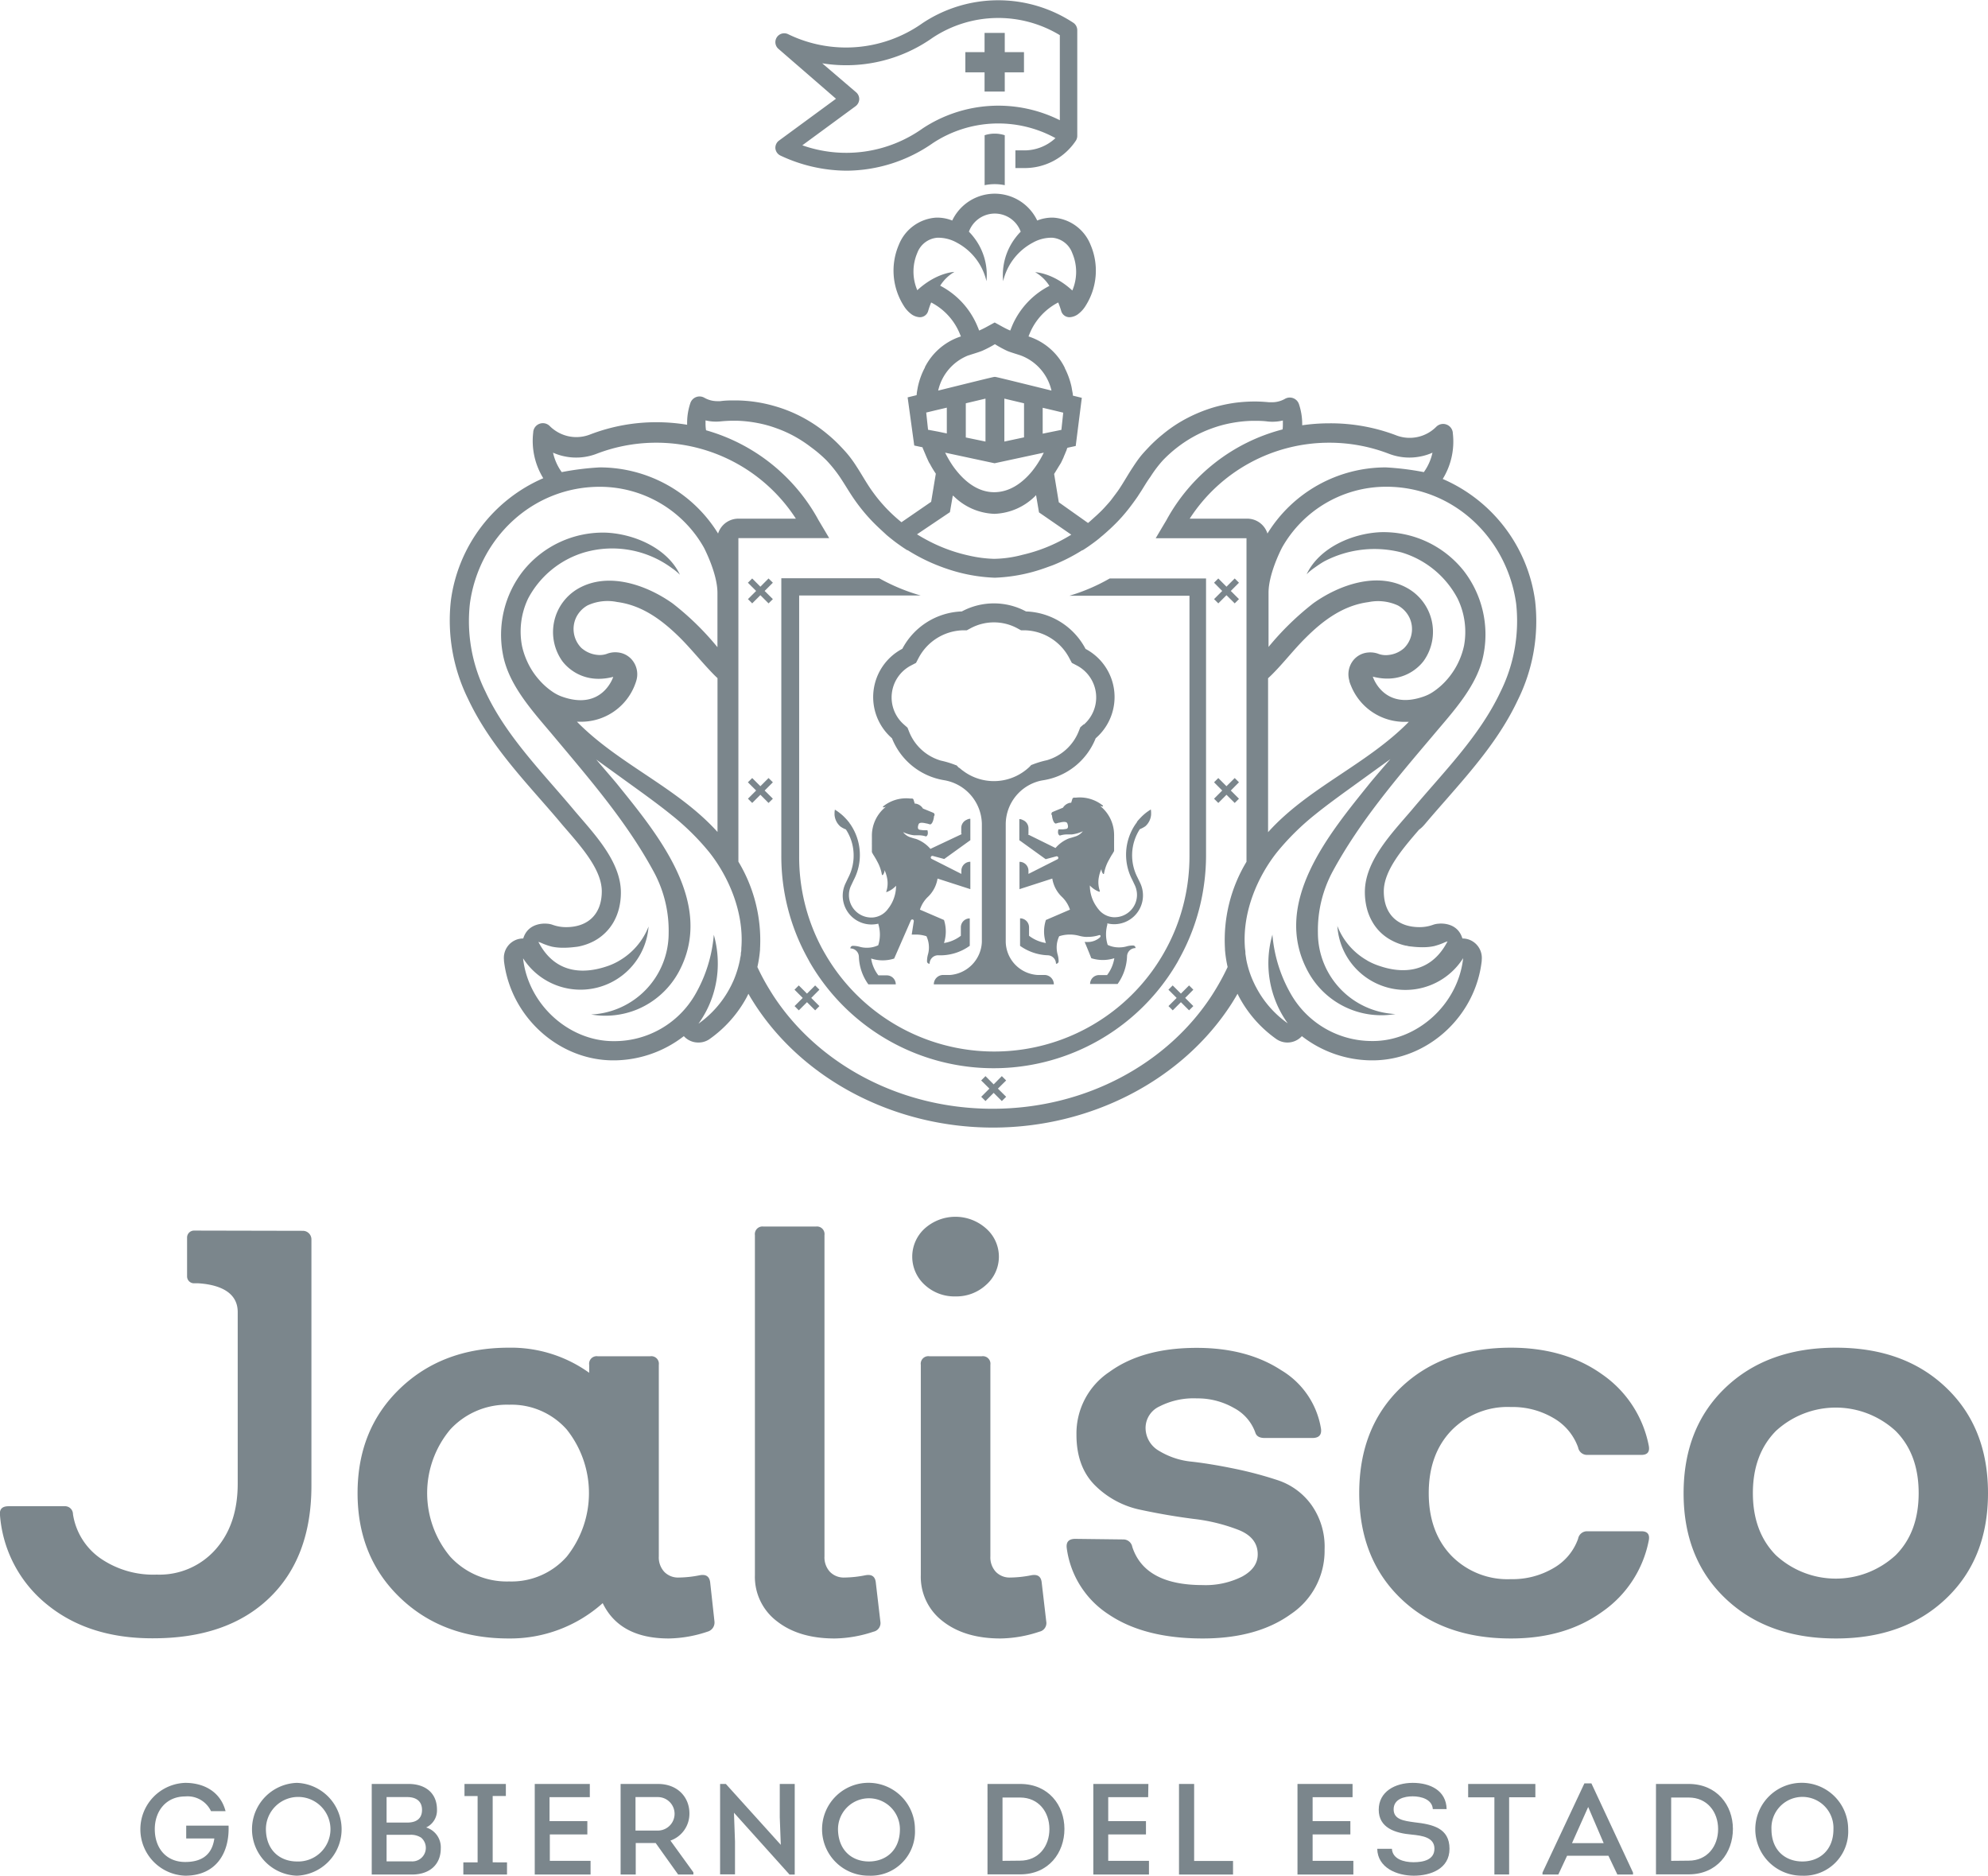 <svg xmlns="http://www.w3.org/2000/svg" viewBox="0 0 345.48 325.94"><defs><style>.cls-1{fill:#7b868c;}</style></defs><title>Jalisco1</title><g id="Capa_2" data-name="Capa 2"><g id="Capa_1-2" data-name="Capa 1"><path class="cls-1" d="M124.16,281.75a1.64,1.64,0,0,1-1.19,1.78,22.1,22.1,0,0,1-6.74,1.19q-8.52,0-11.49-6.14a24.12,24.12,0,0,1-16.35,6.14q-11.49,0-18.87-7.09t-7.38-18.17q0-11.1,7.38-18.18t18.87-7.09a23.29,23.29,0,0,1,14,4.36v-1.39a1.31,1.31,0,0,1,1.49-1.48H113a1.31,1.31,0,0,1,1.49,1.48v33.29a3.71,3.71,0,0,0,.94,2.68,3.33,3.33,0,0,0,2.53,1,19.46,19.46,0,0,0,3.66-.4c1.06-.19,1.65.2,1.79,1.19Zm-35.67-6.94a12.8,12.8,0,0,0,10-4.31,17.73,17.73,0,0,0,0-22.09,12.83,12.83,0,0,0-10-4.31,13.39,13.39,0,0,0-10.25,4.31,17.22,17.22,0,0,0,0,22.09A13.35,13.35,0,0,0,88.49,274.81Z"/><path class="cls-1" d="M145.06,284.72q-6.24,0-10.05-3a9.67,9.67,0,0,1-3.82-8V214.63a1.32,1.32,0,0,1,1.49-1.49h9.11a1.32,1.32,0,0,1,1.49,1.49v55.82a3.71,3.71,0,0,0,.94,2.68,3.33,3.33,0,0,0,2.53,1,19.46,19.46,0,0,0,3.66-.4c1.06-.19,1.65.2,1.78,1.19l.8,6.84a1.53,1.53,0,0,1-1.19,1.78A22.1,22.1,0,0,1,145.06,284.72Z"/><path class="cls-1" d="M166.06,225.28a7.59,7.59,0,0,1-5.35-2,6.61,6.61,0,0,1,0-9.81,8,8,0,0,1,10.65,0,6.51,6.51,0,0,1,0,9.81A7.61,7.61,0,0,1,166.06,225.28Zm7.83,59.44q-6.24,0-10.06-3a9.69,9.69,0,0,1-3.81-8V237.16a1.31,1.31,0,0,1,1.49-1.48h9.11a1.31,1.31,0,0,1,1.49,1.48v33.29a3.71,3.71,0,0,0,.94,2.68,3.32,3.32,0,0,0,2.52,1,19.47,19.47,0,0,0,3.67-.4c1.06-.19,1.65.2,1.78,1.19l.8,6.84a1.53,1.53,0,0,1-1.19,1.78A22.1,22.1,0,0,1,173.89,284.72Z"/><path class="cls-1" d="M209,284.72q-10.11,0-16.3-4.16A16.24,16.24,0,0,1,185.38,269c-.13-1.06.36-1.59,1.49-1.59l8.32.1a1.57,1.57,0,0,1,1.58,1.29q2.17,6.63,12.19,6.64a14.18,14.18,0,0,0,6.93-1.49q2.69-1.49,2.68-3.86,0-2.88-3.27-4.21a31.42,31.42,0,0,0-7.88-1.94q-4.6-.59-9.21-1.58a15.67,15.67,0,0,1-7.88-4.21q-3.27-3.23-3.26-8.87a12.84,12.84,0,0,1,5.74-10.89q5.74-4.17,15.16-4.17,8.72,0,14.66,3.87a14.52,14.52,0,0,1,6.94,10.2c.13,1.06-.37,1.59-1.49,1.59h-8.32c-.86,0-1.39-.3-1.59-.89a7.77,7.77,0,0,0-3.71-4.31A12.65,12.65,0,0,0,208,243a13,13,0,0,0-6.49,1.39,4.13,4.13,0,0,0-2.43,3.66,4.6,4.6,0,0,0,2.33,4.06,13.38,13.38,0,0,0,5.75,1.89c2.28.26,4.77.68,7.48,1.24a66.32,66.32,0,0,1,7.48,2,11.75,11.75,0,0,1,5.74,4.21,12.53,12.53,0,0,1,2.33,7.82,13.23,13.23,0,0,1-5.84,11.2Q218.47,284.72,209,284.72Z"/><path class="cls-1" d="M262.56,284.72q-11.9,0-19.12-6.94t-7.23-18.32q0-11.4,7.23-18.33t19.12-6.94q9.4,0,15.9,4.66a19.61,19.61,0,0,1,8.07,12.38q.3,1.59-1.29,1.59h-9.41a1.57,1.57,0,0,1-1.58-1.29,9.58,9.58,0,0,0-4.26-5.1,14,14,0,0,0-7.43-1.93,13.64,13.64,0,0,0-10.36,4.11q-3.91,4.11-3.91,10.85t3.91,10.85a13.63,13.63,0,0,0,10.36,4.1,14,14,0,0,0,7.43-1.93,9.51,9.51,0,0,0,4.26-5.1,1.57,1.57,0,0,1,1.58-1.29h9.41q1.59,0,1.29,1.59a19.59,19.59,0,0,1-8.07,12.38Q272,284.73,262.56,284.72Z"/><path class="cls-1" d="M338.2,277.78q-7.29,6.95-19.17,6.94t-19.17-6.94q-7.29-6.93-7.28-18.32t7.28-18.33q7.27-6.93,19.17-6.94t19.17,6.94q7.28,6.93,7.28,18.33T338.2,277.78Zm-29.58-7.53a15.34,15.34,0,0,0,20.81,0q4-4,4-10.79t-4-10.8a15.36,15.36,0,0,0-20.81,0q-4,4.07-4,10.8T308.62,270.25Z"/><path class="cls-1" d="M52.63,213.88a1.49,1.49,0,0,1,1.49,1.49v42.8q0,12.48-7.33,19.52t-20.32,7q-11.08,0-18.27-5.85A22.1,22.1,0,0,1,0,263.32c-.13-1.06.36-1.58,1.49-1.58h9.71a1.38,1.38,0,0,1,1.48,1.38,11.48,11.48,0,0,0,4.71,7.63,16.18,16.18,0,0,0,9.86,2.87,13,13,0,0,0,10.2-4.36q3.87-4.35,3.86-11.49V228c0-4-4.23-4.83-6.83-5h-.77a1.2,1.2,0,0,1-1.2-1.2v-6.75a1.21,1.21,0,0,1,1.2-1.21Z"/><path class="cls-1" d="M32.2,309.81c3.12,0,6.09,1.44,7,4.92H36.67a4.5,4.5,0,0,0-4.49-2.56c-3.31,0-5.28,2.54-5.28,5.68,0,3.33,2,5.71,5.28,5.71,2.69,0,4.65-1.08,5.07-4.09H32.36v-2.23h7.36c.19,4.7-2.13,8.7-7.54,8.7a8.07,8.07,0,0,1,0-16.13Z"/><path class="cls-1" d="M51.58,325.94a8.07,8.07,0,0,1,0-16.13,8.07,8.07,0,0,1,0,16.13Zm0-2.47a5.61,5.61,0,1,0-5.37-5.6C46.25,321.54,48.66,323.47,51.62,323.47Z"/><path class="cls-1" d="M74.06,317.56a3.6,3.6,0,0,1,2.54,3.64c0,2.81-1.94,4.54-5,4.54h-7V310H71c2.85,0,4.94,1.51,4.94,4.47A3.28,3.28,0,0,1,74.06,317.56Zm-6.88-5.28v4.43h3.6c1.5,0,2.54-.63,2.56-2.16s-1-2.27-2.56-2.27Zm0,6.56v4.61h4.27a2.35,2.35,0,0,0,1.75-4.11,3.25,3.25,0,0,0-2-.5Z"/><path class="cls-1" d="M88.11,323.63v2.11H80.52v-2.11H83V312.1H80.72V310h7.19v2.09H85.62v11.53Z"/><path class="cls-1" d="M102.5,312.3h-7v4.16h6.57v2.31H95.55v4.59h7.08v2.38h-9.7V310h9.57Z"/><path class="cls-1" d="M120.5,325.36v.38h-2.65l-3.91-5.48h-3.46v5.48h-2.63V310h6.5c3.41,0,5.46,2.31,5.46,5.12a4.94,4.94,0,0,1-3.3,4.72Zm-6.18-7.26a2.91,2.91,0,1,0,0-5.82h-3.88v5.82Z"/><path class="cls-1" d="M127.55,315l.18,5v5.71h-2.59V310h1l9.55,10.58-.18-4.81V310h2.6v15.75h-.9Z"/><path class="cls-1" d="M151,325.94a8.07,8.07,0,1,1,8-8.07A7.67,7.67,0,0,1,151,325.94Zm0-2.47c2.94,0,5.39-1.93,5.39-5.6a5.38,5.38,0,1,0-10.76,0C145.67,321.54,148.07,323.47,151,323.47Z"/><path class="cls-1" d="M177.3,310c4.9,0,7.68,3.69,7.68,7.82s-2.74,7.89-7.68,7.89h-5.69V310Zm-.05,13.33c3.26,0,5.12-2.52,5.12-5.49s-1.88-5.48-5.09-5.48h-3.06v11Z"/><path class="cls-1" d="M199.53,312.3h-6.94v4.16h6.56v2.31h-6.56v4.59h7.08v2.38H190V310h9.57Z"/><path class="cls-1" d="M207.52,323.38h6.76v2.36h-9.39V310h2.63Z"/><path class="cls-1" d="M235.05,312.3h-6.94v4.16h6.56v2.31h-6.56v4.59h7.08v2.38h-9.71V310h9.57Z"/><path class="cls-1" d="M241.89,321.27c.11,1.77,2.05,2.33,3.75,2.33s3.64-.4,3.64-2.36-2.13-2.26-3.95-2.44c-2.88-.25-5.73-1.17-5.73-4.32s2.85-4.67,5.91-4.67,5.82,1.35,5.89,4.56H249c-.11-1.69-2-2.22-3.5-2.22s-3.31.49-3.31,2.26,1.78,2,3.6,2.25c3.19.36,6.11,1,6.11,4.61,0,3.46-3.26,4.67-6.2,4.67s-6.29-1.37-6.36-4.67Z"/><path class="cls-1" d="M255.14,312.32V310h11.68v2.31h-4.56v13.42H259.7V312.32Z"/><path class="cls-1" d="M272.33,322.48l-1.52,3.26h-2.75v-.34l7.28-15.5h1.22l7.23,15.5v.34h-2.72l-1.55-3.26Zm.86-2.2h5.5L276,314Z"/><path class="cls-1" d="M293.46,310c4.9,0,7.69,3.69,7.69,7.82s-2.74,7.89-7.69,7.89h-5.68V310Zm0,13.33c3.25,0,5.12-2.52,5.12-5.49s-1.89-5.48-5.1-5.48h-3.06v11Z"/><path class="cls-1" d="M313.18,325.94a8.07,8.07,0,1,1,8-8.07A7.68,7.68,0,0,1,313.18,325.94Zm.05-2.47c2.94,0,5.39-1.93,5.39-5.6a5.39,5.39,0,1,0-10.77,0C307.85,321.54,310.26,323.47,313.23,323.47Z"/><path class="cls-1" d="M171.11,23.5v8.68a8.59,8.59,0,0,1,3.5,0h0V23.5A5.64,5.64,0,0,0,171.11,23.5Z"/><path class="cls-1" d="M134.75,25.8a1.56,1.56,0,0,0,.89,1.24,27.25,27.25,0,0,0,11.47,2.62,26.4,26.4,0,0,0,15-4.79A20.65,20.65,0,0,1,183.42,24a7.92,7.92,0,0,1-5.63,2.13h-1.33V29.2h1.33A10.66,10.66,0,0,0,187,24.39h0l0,0h0a1.55,1.55,0,0,0,.21-.76V5.23A1.57,1.57,0,0,0,186.59,4a23.75,23.75,0,0,0-26.24,0,23,23,0,0,1-23.41,1.93,1.54,1.54,0,0,0-1.66,2.56l10,8.67-9.93,7.29A1.55,1.55,0,0,0,134.75,25.8Zm13.94-7.35a1.59,1.59,0,0,0,.63-1.19,1.55,1.55,0,0,0-.54-1.22L142.89,11a26,26,0,0,0,19.2-4.45,20.65,20.65,0,0,1,22.09-.44V20.89a23.86,23.86,0,0,0-23.83,1.42,22.91,22.91,0,0,1-20.92,2.94Z"/><polygon class="cls-1" points="171.1 15.91 174.61 15.91 174.61 12.57 177.95 12.57 177.95 9.06 174.61 9.06 174.61 5.72 171.1 5.72 171.1 9.06 167.76 9.06 167.76 12.57 171.1 12.57 171.1 15.91"/><path class="cls-1" d="M247.85,142.94c1.11-1.31,2.28-2.64,3.41-3.93,4.61-5.27,9.39-10.72,12.52-17.39a30.87,30.87,0,0,0,3-17.18,27,27,0,0,0-16.06-21.21,12.39,12.39,0,0,0,1.75-8v-.07a1.69,1.69,0,0,0-2.87-1,6.52,6.52,0,0,1-6.86,1.53l-.23-.09A32.08,32.08,0,0,0,231,73.56a33.23,33.23,0,0,0-4.7.34c0-.08,0-.15,0-.23a10.81,10.81,0,0,0-.56-3.43,1.68,1.68,0,0,0-2.44-.93,4.52,4.52,0,0,1-2.22.59l-.53,0c-.93-.09-1.74-.13-2.49-.13a26.35,26.35,0,0,0-3.55.24,26.83,26.83,0,0,0-3.43.73,26,26,0,0,0-6.28,2.77,24.51,24.51,0,0,0-2.78,2,24.89,24.89,0,0,0-2.5,2.32c-.49.52-1,1.06-1.44,1.63s-.84,1.16-1.23,1.76c-.81,1.22-1.52,2.5-2.33,3.72l-.26.38c-.05.06-.09.13-.14.2s-.13.13-.13.17l0,0-.06.08c-.24.32-.49.65-.75,1s-.55.67-.85,1c-.44.5-.91,1-1.39,1.44-.18.18-.37.35-.56.52s-.67.61-1,.9l-.3.25L184,87.28l-.81-4.92c.34-.54.66-1.08,1-1.62l.19-.31c.15-.3.29-.61.43-.91l.1-.26c.12-.26.22-.52.33-.78l.13-.31c0-.12.09-.24.13-.36l1.44-.31L188,69.13h0l-1.55-.38c0-.27-.06-.54-.11-.8s-.11-.7-.19-1A13.37,13.37,0,0,0,185.06,64a1.07,1.07,0,0,0-.07-.19,10.69,10.69,0,0,0-6.05-5.28l-.2-.07.09-.24.23-.54a10.65,10.65,0,0,1,4.84-5.12,15.4,15.4,0,0,1,.54,1.55,1.49,1.49,0,0,0,1.6,1,2.72,2.72,0,0,0,1.21-.45,5.2,5.2,0,0,0,1.46-1.6,11.38,11.38,0,0,0,.8-10.54,7.5,7.5,0,0,0-6.44-4.7,7,7,0,0,0-2.82.5,8.18,8.18,0,0,0-14.77,0,7,7,0,0,0-2.83-.5,7.5,7.5,0,0,0-6.44,4.7,11.38,11.38,0,0,0,.8,10.54,5.2,5.2,0,0,0,1.46,1.6,2.76,2.76,0,0,0,1.21.45,1.49,1.49,0,0,0,1.6-1,15.4,15.4,0,0,1,.54-1.55,10.65,10.65,0,0,1,4.84,5.12l.23.54a2.44,2.44,0,0,0,.1.24l-.21.07a10.72,10.72,0,0,0-6.05,5.28c0,.06,0,.12-.07.19a12.83,12.83,0,0,0-1.07,2.87c-.09.34-.14.69-.2,1s-.07.53-.1.8l-1.56.38h0l1.15,8.37,1.45.31c0,.12.07.24.12.36l.13.31.33.78.11.26c.14.3.27.61.42.91l.19.31c.29.55.62,1.1,1,1.65l-.81,4.89-5.16,3.55a27.87,27.87,0,0,1-2.82-2.62l-.45-.5a24.88,24.88,0,0,1-1.61-2,.86.86,0,0,1-.07-.1s-.11-.14-.13-.17l-.14-.2c-.09-.13-.18-.25-.26-.38-.82-1.22-1.53-2.5-2.33-3.72a21.45,21.45,0,0,0-1.24-1.76c-.45-.57-.94-1.11-1.44-1.63a24.78,24.78,0,0,0-2.49-2.32,24.51,24.51,0,0,0-2.78-2,25.1,25.1,0,0,0-3-1.59,24.71,24.71,0,0,0-3.25-1.18,24.73,24.73,0,0,0-7-1c-.75,0-1.56,0-2.49.13l-.53,0a4.52,4.52,0,0,1-2.22-.59,1.68,1.68,0,0,0-2.44.93,10.81,10.81,0,0,0-.56,3.43c0,.11,0,.22,0,.33a32.37,32.37,0,0,0-5.32-.44,32,32,0,0,0-11.46,2.1l-.24.09a6.54,6.54,0,0,1-3.69.23,6.61,6.61,0,0,1-3.17-1.76,1.68,1.68,0,0,0-2.86,1v.07a12.38,12.38,0,0,0,1.74,8,27,27,0,0,0-16.05,21.21,30.86,30.86,0,0,0,3,17.18c3.14,6.67,7.91,12.12,12.53,17.39,1.13,1.29,2.3,2.62,3.4,3.93.37.45.76.9,1.16,1.36,2.88,3.33,6.13,7.11,6.13,10.72,0,3.89-2.32,6.22-6.21,6.22a6.86,6.86,0,0,1-2.38-.42,3.47,3.47,0,0,0-.94-.18h0s-3.22-.39-4.12,2.57a3.56,3.56,0,0,0-.91.12,3.37,3.37,0,0,0-2.44,3.59v.18c1.13,9.69,9.49,17.29,19,17.29h.26a20,20,0,0,0,12-4.21l.1.11a3.36,3.36,0,0,0,2.4,1,3.32,3.32,0,0,0,2-.62,21.26,21.26,0,0,0,6.37-7.15l0,0c.12-.23.24-.47.35-.7l.34.59c.23.38.47.76.71,1.14,8.54,13.27,24.42,21.52,41.45,21.52s32.92-8.25,41.46-21.52c.24-.38.47-.76.7-1.14l.34-.59c.12.23.23.47.36.7l0,0a21.23,21.23,0,0,0,6.36,7.15,3.39,3.39,0,0,0,4.36-.38l.1-.11a19.94,19.94,0,0,0,12,4.21h.26c9.55,0,17.91-7.6,19-17.29l0-.18a3.38,3.38,0,0,0-2.45-3.59,3.5,3.5,0,0,0-.91-.12c-.89-3-4.12-2.57-4.12-2.57h0a3.4,3.4,0,0,0-.94.18,6.86,6.86,0,0,1-2.38.42c-3.9,0-6.22-2.33-6.22-6.22,0-3.61,3.26-7.39,6.13-10.72C247.09,143.84,247.48,143.39,247.85,142.94ZM231,76.93a28.77,28.77,0,0,1,10.26,1.88l.27.1a9.86,9.86,0,0,0,5.61.35,9.28,9.28,0,0,0,1.8-.6,9.09,9.09,0,0,1-1.5,3.38,48.35,48.35,0,0,0-6.62-.82,24.16,24.16,0,0,0-20.56,11.49,3.68,3.68,0,0,0-3.64-2.58h-9.87A28.83,28.83,0,0,1,231,76.93Zm3.49,41.44a7.47,7.47,0,0,0,.29.79,10,10,0,0,0,9.63,6.27h.42c-7.3,7.44-17.49,11.42-24.46,19.18V117.86c.3-.28.54-.5.74-.71,2-2,3.77-4.32,5.81-6.33,3-3,6.51-5.62,10.89-6.19a8.27,8.27,0,0,1,5.14.59,4.82,4.82,0,0,1,2,2.13,4.67,4.67,0,0,1-.95,5.28,4.8,4.8,0,0,1-2.74,1.19,3.73,3.73,0,0,1-1.63-.17,4.06,4.06,0,0,0-1.92-.26,3.68,3.68,0,0,0-2.57,1.4A3.91,3.91,0,0,0,234.52,118.37ZM184.77,71.71l-.32,3h-.06l-1.62.33-1.57.32V70.86l2,.47ZM172.84,80.5h0l8.55-1.84h0a17.13,17.13,0,0,1-1.14,2c-.29.44-.6.86-.93,1.27-1.66,2-3.85,3.58-6.5,3.6s-4.84-1.59-6.49-3.6a14.35,14.35,0,0,1-.94-1.27,18.75,18.75,0,0,1-1.14-2h0Zm-5-4.48V70.08l3.42-.81v7.46Zm6.7.71V69.27l3.42.81V76Zm-11.14-27.1a7.16,7.16,0,0,1,2.46-2.38s-3.09.08-6.45,3.18a8.24,8.24,0,0,1,0-6.48,4.06,4.06,0,0,1,3.48-2.64,6.64,6.64,0,0,1,3.42.87,10.19,10.19,0,0,1,5.12,6.68,10.63,10.63,0,0,0-2.18-7.6,9.74,9.74,0,0,0-.87-1,4.79,4.79,0,0,1,9,0,9.74,9.74,0,0,0-.87,1,10.69,10.69,0,0,0-2.18,7.6,10.21,10.21,0,0,1,5.13-6.68,6.6,6.6,0,0,1,3.41-.87A4.06,4.06,0,0,1,186.35,44a8.24,8.24,0,0,1,0,6.48c-3.36-3.1-6.45-3.18-6.45-3.18a7.1,7.1,0,0,1,2.47,2.38A14,14,0,0,0,176,56.37c-.09.21-.18.42-.26.63l-.18.44c-.94-.39-1.79-.92-2.7-1.4h0c-.91.48-1.76,1-2.7,1.4-.06-.14-.11-.29-.17-.44l-.27-.63A14,14,0,0,0,163.36,49.63Zm4.94,12.12c.76-.26,1.57-.48,2.33-.78a19.67,19.67,0,0,0,2.23-1.16A19.67,19.67,0,0,0,175.09,61c.76.3,1.58.52,2.33.78a8.57,8.57,0,0,1,5.31,6.09c-9-2.22-9.62-2.37-9.84-2.38h0c-.23,0-.86.16-9.85,2.38A8.59,8.59,0,0,1,168.3,61.75Zm-7,12.94h-.06l-.32-3,1.58-.38,2-.47v4.48L163,75ZM165.08,89l.5-2.89.23.18a10.55,10.55,0,0,0,7,3h0a10.55,10.55,0,0,0,7-3l.24-.25.51,3,5.61,3.87c-.28.18-.56.34-.84.5a27.71,27.71,0,0,1-7.64,3,20.25,20.25,0,0,1-4.95.7,22,22,0,0,1-4.28-.55,28.15,28.15,0,0,1-7.89-3c-.41-.22-.81-.47-1.21-.71ZM97.91,79.26a9.9,9.9,0,0,0,5.62-.35l.26-.1a28.9,28.9,0,0,1,34.52,11.32h-9.88a3.7,3.7,0,0,0-3.64,2.58,24.16,24.16,0,0,0-20.56-11.49,48.12,48.12,0,0,0-6.61.82,9,9,0,0,1-1.51-3.38A9.51,9.51,0,0,0,97.91,79.26Zm30.92,85.51c0,.27,0,.54-.08.81a1.1,1.1,0,0,1,0,.18c0,.28-.09.57-.14.85v.07a18.22,18.22,0,0,1-1.15,3.74l-.07.15-.3.64-.23.44a17.9,17.9,0,0,1-5.48,6.24,17.77,17.77,0,0,0,3.36-10.44,18.06,18.06,0,0,0-.69-5l0-.05a24.82,24.82,0,0,1-3.24,10.42l0,0a16.19,16.19,0,0,1-14,8.1h-.21c-7.71,0-14.76-6.31-15.69-14.3v-.07l0,0a.44.44,0,0,1,.08.11A11.86,11.86,0,0,0,112.71,161a11.87,11.87,0,0,1-5.2,6l-.15.09a11.23,11.23,0,0,1-2.08.89c-3.07,1-8.55,1.79-11.72-4.31a5.78,5.78,0,0,1,.75.29,11.15,11.15,0,0,0,1.6.54,9.29,9.29,0,0,0,1.82.19,15.18,15.18,0,0,0,1.65-.07l.83-.09a5.78,5.78,0,0,0,.6-.11,9.89,9.89,0,0,0,2.4-.88,8.57,8.57,0,0,0,3.44-3.35,9.5,9.5,0,0,0,.93-2.37,11.39,11.39,0,0,0,.32-2.73c0-5.47-4.8-10.35-8.09-14.25C94.29,134.23,88,128,84.36,120.18a27.59,27.59,0,0,1-2.7-15.29c1.54-11.38,10.89-20.3,22.57-20.3a20.77,20.77,0,0,1,18.11,10.59c.33.65,2.33,4.67,2.34,7.81v9.47l0,0a48.41,48.41,0,0,0-7.8-7.61c-4.51-3.2-11.12-5.53-16.33-2.61a8.72,8.72,0,0,0-2.92,12.52s2.86,4.44,8.94,2.86c0,0-1.88,6-9,3.4a7.26,7.26,0,0,1-1.49-.77,12.09,12.09,0,0,1-2.37-2.09,12.61,12.61,0,0,1-2.12-3.28,13,13,0,0,1-.88-2.66A13.32,13.32,0,0,1,91.78,104a16.31,16.31,0,0,1,9.74-8,17.45,17.45,0,0,1,15.28,2.75,9.63,9.63,0,0,1,1.36,1.12c-2.19-4.63-7.94-7.09-12.82-7.31a17.77,17.77,0,0,0-14.47,6.7,18,18,0,0,0-3.48,14.4c1,5.53,5.4,10.16,8.9,14.35,6.25,7.47,12.63,14.83,17.3,23.44a21.45,21.45,0,0,1,2.61,10.71,14.14,14.14,0,0,1-13.47,14.13h0a14.52,14.52,0,0,0,8-.88,14.62,14.62,0,0,0,7.24-6.55c6.37-11.86-3.7-23.9-10.72-32.61-.43-.54-2.67-3.12-3.63-4.26l8.15,5.89c1.65,1.21,3.29,2.42,4.92,3.74a43,43,0,0,1,6.55,6.45C126.5,152.17,129.34,158.4,128.83,164.77Zm-28.6-39.36s0,0,.06,0h.35a10,10,0,0,0,9.64-6.27c.1-.26.2-.52.28-.79a3.89,3.89,0,0,0-.64-3.58,3.68,3.68,0,0,0-2.57-1.4,4,4,0,0,0-1.92.26,3.76,3.76,0,0,1-1.63.17,4.91,4.91,0,0,1-2.31-.85c-.15-.11-.3-.22-.44-.34a4.68,4.68,0,0,1-.94-5.28,4.79,4.79,0,0,1,2-2.13,8.28,8.28,0,0,1,5.14-.59c4.38.57,7.85,3.18,10.9,6.19,2,2,3.83,4.3,5.81,6.33.2.21.43.43.73.71v26.73c-7-7.76-17.16-11.74-24.45-19.18Zm112.65,39.47c0,.05,0,.11,0,.16a21.56,21.56,0,0,0,.46,3h0a40.28,40.28,0,0,1-2,3.74c-.21.35-.43.7-.65,1.05-7.63,11.86-21.88,19.84-38.21,19.84s-30.58-8-38.21-19.84c-.22-.35-.44-.7-.65-1.05a37.92,37.92,0,0,1-2-3.74h0a21.56,21.56,0,0,0,.46-3,.88.88,0,0,0,0-.16,26.48,26.48,0,0,0-3.76-15.15l0,0V93.51h15.78c-2-3.38,0,0-2-3.37h0l.11.18a32.24,32.24,0,0,0-19.51-15.55,6.71,6.71,0,0,1-.09-1.1c0-.21,0-.41,0-.62a7.68,7.68,0,0,0,2.66.17c.83-.08,1.54-.11,2.18-.11h.54a22.28,22.28,0,0,1,3.55.38,20.47,20.47,0,0,1,3.37.92,21.17,21.17,0,0,1,3.15,1.41,22.48,22.48,0,0,1,2.87,1.88A22.85,22.85,0,0,1,143.63,80a23.17,23.17,0,0,1,2.25,2.78c.81,1.19,1.53,2.44,2.33,3.63a31.66,31.66,0,0,0,2.62,3.37c.66.74,1.36,1.44,2.07,2.1.36.34.71.65,1.08,1a.52.52,0,0,0,.11.1c.34.29.7.58,1.06.86l.15.12c.35.27.71.54,1.08.79l.15.11c.37.26.75.51,1.13.75l.08,0a31.58,31.58,0,0,0,5,2.56l.26.1c.31.13.63.24.94.36.79.28,1.59.54,2.4.76a28.91,28.91,0,0,0,6.54,1,29,29,0,0,0,6.55-1c.81-.22,1.61-.48,2.39-.76.32-.12.64-.23,1-.36l.26-.1a31.58,31.58,0,0,0,5-2.56l.08,0c.38-.24.76-.49,1.13-.75l.15-.11c.36-.25.72-.52,1.08-.79l.15-.12.34-.27h0l.26-.23.44-.36.11-.1c.31-.26.61-.53.91-.81l.16-.14h0c.71-.66,1.41-1.36,2.07-2.1.44-.5.86-1,1.27-1.53l.26-.34c.34-.45.67-.9,1-1.37l.09-.13a1.7,1.7,0,0,1,.1-.14c.22-.34.44-.68.65-1,.52-.82,1-1.66,1.59-2.46A21.37,21.37,0,0,1,202.08,80a22.85,22.85,0,0,1,2.54-2.28,22.48,22.48,0,0,1,2.87-1.88,21.53,21.53,0,0,1,3.14-1.41,20.86,20.86,0,0,1,3.38-.92,22.28,22.28,0,0,1,3.55-.38h.54c.64,0,1.35,0,2.18.11a7.71,7.71,0,0,0,2.66-.17c0,.21,0,.41,0,.62s0,.62-.05.93a32.18,32.18,0,0,0-20.16,15.72l.11-.18h0c-2,3.36,0,0-2,3.37h15.78v56.22A26.32,26.32,0,0,0,212.88,164.88ZM237.19,155a11.39,11.39,0,0,0,.32,2.73,9.14,9.14,0,0,0,.93,2.37,8.3,8.3,0,0,0,1.47,1.92,8.41,8.41,0,0,0,2,1.43,9.59,9.59,0,0,0,2.4.88c.2,0,.39.09.59.11l.84.09a15.18,15.18,0,0,0,1.65.07,9.29,9.29,0,0,0,1.82-.19,11.58,11.58,0,0,0,1.6-.54,4.85,4.85,0,0,1,.75-.29c-3.17,6.1-8.66,5.34-11.72,4.31a11.62,11.62,0,0,1-2.09-.89c-.09-.05-.15-.08-.14-.09a11.82,11.82,0,0,1-5.2-6,11.86,11.86,0,0,0,21.77,5.73.28.28,0,0,1,.08-.11l0,0v.07c-.93,8-8,14.3-15.68,14.3h-.21a16.22,16.22,0,0,1-14-8.1l0,0a24.83,24.83,0,0,1-3.25-10.42v.05a17.88,17.88,0,0,0,2.67,15.4,17.7,17.7,0,0,1-5.48-6.24c-.08-.15-.16-.29-.23-.44s-.21-.43-.3-.64a1,1,0,0,1-.07-.15,17.07,17.07,0,0,1-1.15-3.74l0-.07c-.05-.28-.09-.57-.13-.85l0-.18c0-.27-.06-.54-.08-.81-.5-6.37,2.34-12.6,5.65-16.72a43.89,43.89,0,0,1,6.55-6.45c1.63-1.32,3.28-2.53,4.93-3.74l8.15-5.89c-1,1.14-3.2,3.72-3.63,4.26-7,8.71-17.1,20.75-10.72,32.61a14.48,14.48,0,0,0,15.22,7.43h0a14.14,14.14,0,0,1-13.47-14.13,21.55,21.55,0,0,1,2.6-10.71c4.68-8.61,11-16,17.3-23.44,3.5-4.19,7.93-8.82,8.91-14.35a18.07,18.07,0,0,0-3.48-14.4,17.8,17.8,0,0,0-14.48-6.7c-4.88.22-10.62,2.68-12.81,7.31a9.6,9.6,0,0,1,1.35-1.12c.55-.39,1.11-.78,1.69-1.11A18.82,18.82,0,0,1,243.57,96a16.29,16.29,0,0,1,9.73,8,13.25,13.25,0,0,1,1.13,8.17,12.94,12.94,0,0,1-.87,2.66,12.54,12.54,0,0,1-1.12,2,12.36,12.36,0,0,1-1,1.29,12.09,12.09,0,0,1-2.37,2.09,7.09,7.09,0,0,1-1.5.77c-7.14,2.62-9-3.4-9-3.4,6.07,1.58,8.93-2.86,8.93-2.86a8.71,8.71,0,0,0-2.92-12.52c-5.2-2.92-11.82-.59-16.32,2.61a48.88,48.88,0,0,0-7.81,7.61l0,0V103c0-3.14,2-7.18,2.34-7.83a20.78,20.78,0,0,1,18.11-10.59c11.68,0,21,8.92,22.58,20.3a27.68,27.68,0,0,1-2.7,15.29c-3.69,7.84-9.94,14-15.45,20.59C242,144.67,237.19,149.55,237.19,155Z"/><path class="cls-1" d="M178.73,151.86v-.55a1.55,1.55,0,0,0-1.56-1.55v4.75l5.7-1.84a5.61,5.61,0,0,0,1.61,3.12,5.39,5.39,0,0,1,1.46,2.28l-4.18,1.8a6.41,6.41,0,0,0,0,4,6.49,6.49,0,0,1-2.93-1.26v-1.47a1.56,1.56,0,0,0-1.56-1.56v4.78a8.84,8.84,0,0,0,4.8,1.64,1.47,1.47,0,0,1,1.44,1.47.43.43,0,0,0,.46-.42,4.37,4.37,0,0,0-.18-1.21,4.76,4.76,0,0,1-.16-1.2,4.53,4.53,0,0,1,.44-1.95,6.17,6.17,0,0,1,.74-.19,6,6,0,0,1,1.12-.1,6.23,6.23,0,0,1,1.63.22,6.12,6.12,0,0,0,1,.18,4.87,4.87,0,0,0,.54,0,6.1,6.1,0,0,0,1.87-.29s.23-.08.28.09-.15.34-.15.34a3.23,3.23,0,0,1-1.75.74,8.38,8.38,0,0,1-.86,0c.62,1.44,1.09,2.66,1.16,2.83a6.61,6.61,0,0,0,4,0,6.49,6.49,0,0,1-1.26,2.93H191a1.55,1.55,0,0,0-1.56,1.55h4.78a8.81,8.81,0,0,0,1.64-4.79,1.47,1.47,0,0,1,1.47-1.45.42.42,0,0,0-.42-.45,4,4,0,0,0-1.21.18,4.75,4.75,0,0,1-1.2.15,4.53,4.53,0,0,1-2-.43,6,6,0,0,1-.29-1.86,6.3,6.3,0,0,1,.22-1.64h0a1.09,1.09,0,0,0,0-.25,4.81,4.81,0,0,0,1.2.15,5,5,0,0,0,5-5,5,5,0,0,0-.5-2.19l-.44-.91a8.37,8.37,0,0,1,.39-8.41h0l.14-.06a4.79,4.79,0,0,0,.82-.45,3,3,0,0,0,1-2,2.18,2.18,0,0,0,0-.25.49.49,0,0,0,0-.17,2.73,2.73,0,0,0-.05-.5l-.35.23q-.27.18-.54.39c-.17.14-.34.28-.5.43s-.32.31-.47.47-.3.32-.44.49l0,0a1.71,1.71,0,0,1-.11.14h0l0,.07-.09.12-.14.19,0,0a9.39,9.39,0,0,0-.58,9.7l.42.89a4,4,0,0,1,.4,1.72,3.89,3.89,0,0,1-3.89,3.89h-.14a3.57,3.57,0,0,1-2.65-1.37,3.88,3.88,0,0,1-.33-.44,6.38,6.38,0,0,1-1.18-3.72l.07.09v0a4.32,4.32,0,0,0,1.52,1,.11.11,0,0,0,.14-.14,4.61,4.61,0,0,1-.16-2.42,5.35,5.35,0,0,1,.44-1.37,1.3,1.3,0,0,0,.26.79.1.1,0,0,0,.19,0,7.35,7.35,0,0,1,.73-2.16l.23-.41c.12-.23.25-.45.38-.67a6,6,0,0,0,.41-.69h0l0,0,0-.09,0-.08a.59.59,0,0,0,0-.08l0-.08a.36.36,0,0,0,0-.09l0-.08,0-.08,0-.08,0-.09,0-.08,0-.09,0-.09a.29.29,0,0,1,0-.09l0-.08,0-.09a.29.29,0,0,1,0-.09s0-.06,0-.09,0-.06,0-.09a.29.29,0,0,1,0-.09s0-.06,0-.09,0-.06,0-.09,0-.06,0-.09a.34.34,0,0,0,0-.1.22.22,0,0,0,0-.08s0-.07,0-.11v-.08a.37.37,0,0,0,0-.11s0,0,0-.07v-.19a1.21,1.21,0,0,0,0-.19,6.45,6.45,0,0,0-2.42-5l.35.09a.1.1,0,0,0,.09-.18,6.4,6.4,0,0,0-4.68-1.35l-.34,0a.32.32,0,0,0-.25.21l-.21.68-.18,0a1.86,1.86,0,0,0-1.24.85l-1.77.73a.37.37,0,0,0-.24.38.33.33,0,0,0,.1.23c0,.28.21,1.37.66,1.42l.56-.16h0l.08,0h0c.5-.13,1.16-.23,1.34.08,0,0,.38.85-.12,1a6.28,6.28,0,0,1-.7.09l-.44,0-.26,0s-.28.83.24,1.08a4.12,4.12,0,0,1,1.27-.2c.09,0,.45,0,.54,0l.27,0a6.29,6.29,0,0,0,1.92-.55,2.69,2.69,0,0,1-1.38.93s-.45.15-.79.24a3,3,0,0,0-.39.13,5.94,5.94,0,0,0-2.19,1.61L178.64,145l.09-.07v-1a1.55,1.55,0,0,0-1-1.44,1.15,1.15,0,0,0-.59-.15V146l4.58,3.3,1.8-.48a.29.29,0,0,1,.37.13.27.27,0,0,1-.11.36Z"/><path class="cls-1" d="M155.39,166.57a6.53,6.53,0,0,1-2,.31,6.3,6.3,0,0,1-2-.32,6.29,6.29,0,0,0,1.26,2.93h1.47a1.56,1.56,0,0,1,1.55,1.56h-4.77a8.68,8.68,0,0,1-1.64-4.79,1.48,1.48,0,0,0-1.48-1.45.43.43,0,0,1,.43-.45,4.42,4.42,0,0,1,1.21.17,4.29,4.29,0,0,0,1.2.16,4.56,4.56,0,0,0,2-.43,6.1,6.1,0,0,0,.29-1.87,6.28,6.28,0,0,0-.22-1.63h0a1.11,1.11,0,0,1-.05-.25,5.3,5.3,0,0,1-1.19.14,5,5,0,0,1-5-5,5,5,0,0,1,.51-2.19l.43-.91a8.29,8.29,0,0,0,.94-4.42,8.17,8.17,0,0,0-1.33-4h0l-.15-.06a4.2,4.2,0,0,1-.82-.46,3,3,0,0,1-1-2,2.29,2.29,0,0,1,0-.25v-.17a4,4,0,0,1,.06-.5l.35.23a6.55,6.55,0,0,1,.53.39c.18.14.35.28.51.43s.32.31.47.47.3.32.43.49l0,0,.12.14h0l.05.07.09.12c0,.06.09.12.13.19l0,0a9.46,9.46,0,0,1,1.64,4.72,9.35,9.35,0,0,1-1.06,5l-.42.89a3.81,3.81,0,0,0-.4,1.72,3.89,3.89,0,0,0,3.89,3.89h.13a3.58,3.58,0,0,0,2.66-1.36l.33-.44a6.46,6.46,0,0,0,1.18-3.73l-.08.09h0a4.15,4.15,0,0,1-1.52,1A.11.11,0,0,1,154,155a4.6,4.6,0,0,0,.16-2.42,6.08,6.08,0,0,0-.44-1.37,1.3,1.3,0,0,1-.27.8.11.11,0,0,1-.19,0,7,7,0,0,0-.73-2.16c-.15-.28-.21-.39-.22-.42l-.39-.66a5.3,5.3,0,0,1-.4-.7h0l0-.05a.59.59,0,0,1,0-.08l0-.08,0-.08,0-.08,0-.09,0-.08,0-.08,0-.08,0-.09,0-.08s0-.07,0-.1l0-.08,0-.09a.24.24,0,0,0,0-.08s0-.06,0-.1a.19.19,0,0,1,0-.08.29.29,0,0,1,0-.09.29.29,0,0,1,0-.09s0-.06,0-.09l0-.09s0-.06,0-.1a.19.19,0,0,1,0-.08s0-.07,0-.1a.22.22,0,0,0,0-.08s0-.07,0-.11a.25.25,0,0,0,0-.08.45.45,0,0,0,0-.11v-.07a.57.57,0,0,0,0-.13v-.25a6.4,6.4,0,0,1,2.42-5l-.35.09a.1.1,0,0,1-.09-.18,6.38,6.38,0,0,1,4.67-1.35l.35,0a.3.3,0,0,1,.24.21l.21.68.18,0a1.84,1.84,0,0,1,1.24.85l1.78.73a.38.38,0,0,1,.24.38.44.44,0,0,1-.1.23c0,.28-.21,1.37-.67,1.42l-.56-.16h0a.15.15,0,0,1-.08,0h0c-.51-.13-1.16-.23-1.34.08,0,0-.39.85.12,1a6.28,6.28,0,0,0,.7.09l.44,0,.25,0s.28.83-.24,1.08a4.05,4.05,0,0,0-1.26-.2c-.09,0-.45,0-.55,0l-.26,0a6.22,6.22,0,0,1-1.92-.55,2.62,2.62,0,0,0,1.38.93s.44.15.78.23a2.24,2.24,0,0,1,.39.14,6,6,0,0,1,2.2,1.61l5.45-2.57-.09-.07v-1a1.56,1.56,0,0,1,1-1.44,1.14,1.14,0,0,1,.58-.15V146l-4.54,3.27-1.94-.52a.29.29,0,0,0-.37.14.26.26,0,0,0,.11.35l5.18,2.62v-.55a1.56,1.56,0,0,1,1.56-1.56v4.76l-5.7-1.84a5.64,5.64,0,0,1-1.61,3.12,5.27,5.27,0,0,0-1.45,2.28l4.18,1.8a6.57,6.57,0,0,1,0,4,6.38,6.38,0,0,0,2.93-1.26v-1.46a1.55,1.55,0,0,1,1.55-1.56v4.76h0A8.76,8.76,0,0,1,163,166a1.47,1.47,0,0,0-1.45,1.47.42.42,0,0,1-.45-.42,4.49,4.49,0,0,1,.17-1.22,4.27,4.27,0,0,0,.16-1.19,4.53,4.53,0,0,0-.43-1.95,6.33,6.33,0,0,0-.75-.19,5.83,5.83,0,0,0-1.12-.1c-.23,0-.46,0-.69,0l.36-2.31a.28.28,0,0,0-.18-.31.29.29,0,0,0-.33.16Z"/><path class="cls-1" d="M188.64,112.74a12.17,12.17,0,0,0-10.34-6.49,11.8,11.8,0,0,0-11.15,0,12.17,12.17,0,0,0-10.34,6.49,9.48,9.48,0,0,0-1.8,15.55,11.79,11.79,0,0,0,9.08,7.29,7.85,7.85,0,0,1,6.54,7.53l0,20.57a6,6,0,0,1-5.5,5.74h-1.22a1.63,1.63,0,0,0-1.63,1.63h20.86a1.63,1.63,0,0,0-1.63-1.63h-1.22a5.89,5.89,0,0,1-5.51-5.74V143.11a7.79,7.79,0,0,1,6.05-7.44l.3-.06a11.78,11.78,0,0,0,9.28-7.32,9.46,9.46,0,0,0-1.8-15.55Zm-.31,13.12-.59.52-.29.73a8.49,8.49,0,0,1-5.54,5h0a15.94,15.94,0,0,0-2.61.8l-.06,0c-.15.15-.29.32-.45.46l-.07.06c-.14.12-.28.25-.43.36a6.55,6.55,0,0,1-.53.39,8.93,8.93,0,0,1-10.07,0l-.53-.38-.44-.37-.06,0c-.15-.14-.29-.3-.44-.45l-.07,0a15.94,15.94,0,0,0-2.61-.8h0a8.49,8.49,0,0,1-5.54-5l-.29-.73-.59-.52a6.25,6.25,0,0,1,1.19-10.28l.88-.46.46-.88a9,9,0,0,1,7.61-4.78l.75,0,.67-.36a8.55,8.55,0,0,1,8.1,0l.66.36.75,0a9,9,0,0,1,7.61,4.78l.47.88.88.46a6.26,6.26,0,0,1,1.18,10.28Z"/><path class="cls-1" d="M192.85,100.52a32.74,32.74,0,0,1-7,3h20.86v45.26a33.92,33.92,0,0,1-.9,7.79,33.33,33.33,0,0,1-3.14,8.28c-.16.3-.33.6-.5.9a33.93,33.93,0,0,1-58.78,0c-.18-.3-.34-.6-.51-.9a33.65,33.65,0,0,1-4-16.07V103.48H160a33.46,33.46,0,0,1-7.22-3h-17v48.22a36.6,36.6,0,0,0,4.39,17.48c.17.32.36.65.54,1a36.91,36.91,0,0,0,63.92,0l.54-1a36.93,36.93,0,0,0,3.42-9,37.47,37.47,0,0,0,1-8.47V100.52Z"/><polygon class="cls-1" points="215.31 101.26 214.57 100.52 213.14 101.95 211.72 100.52 210.98 101.26 212.4 102.69 210.98 104.11 211.72 104.85 213.14 103.43 214.57 104.85 215.31 104.11 213.89 102.69 215.31 101.26"/><polygon class="cls-1" points="134.31 101.26 133.56 100.52 132.14 101.95 130.72 100.52 129.97 101.26 131.4 102.69 129.98 104.11 130.72 104.85 132.14 103.43 133.56 104.85 134.31 104.11 132.88 102.69 134.31 101.26"/><polygon class="cls-1" points="215.31 135.94 214.57 135.2 213.14 136.62 211.72 135.2 210.98 135.94 212.4 137.37 210.98 138.79 211.72 139.53 213.14 138.11 214.57 139.53 215.31 138.79 213.89 137.37 215.31 135.94"/><polygon class="cls-1" points="134.31 135.94 133.56 135.2 132.14 136.62 130.72 135.2 129.97 135.94 131.4 137.37 129.98 138.79 130.72 139.53 132.14 138.11 133.56 139.53 134.31 138.79 132.88 137.37 134.31 135.94"/><polygon class="cls-1" points="142.4 171.98 141.66 171.24 140.24 172.66 138.81 171.24 138.07 171.98 139.5 173.41 138.08 174.83 138.82 175.57 140.24 174.15 141.66 175.57 142.4 174.83 140.98 173.41 142.4 171.98"/><polygon class="cls-1" points="207.38 171.98 206.64 171.24 205.22 172.66 203.79 171.24 203.05 171.98 204.48 173.41 203.06 174.83 203.8 175.57 205.22 174.15 206.64 175.57 207.38 174.83 205.96 173.41 207.38 171.98"/><polygon class="cls-1" points="174.85 187.75 174.1 187 172.68 188.43 171.26 187 170.51 187.75 171.94 189.17 170.52 190.59 171.26 191.33 172.68 189.91 174.1 191.33 174.85 190.59 173.42 189.17 174.85 187.75"/></g></g></svg>